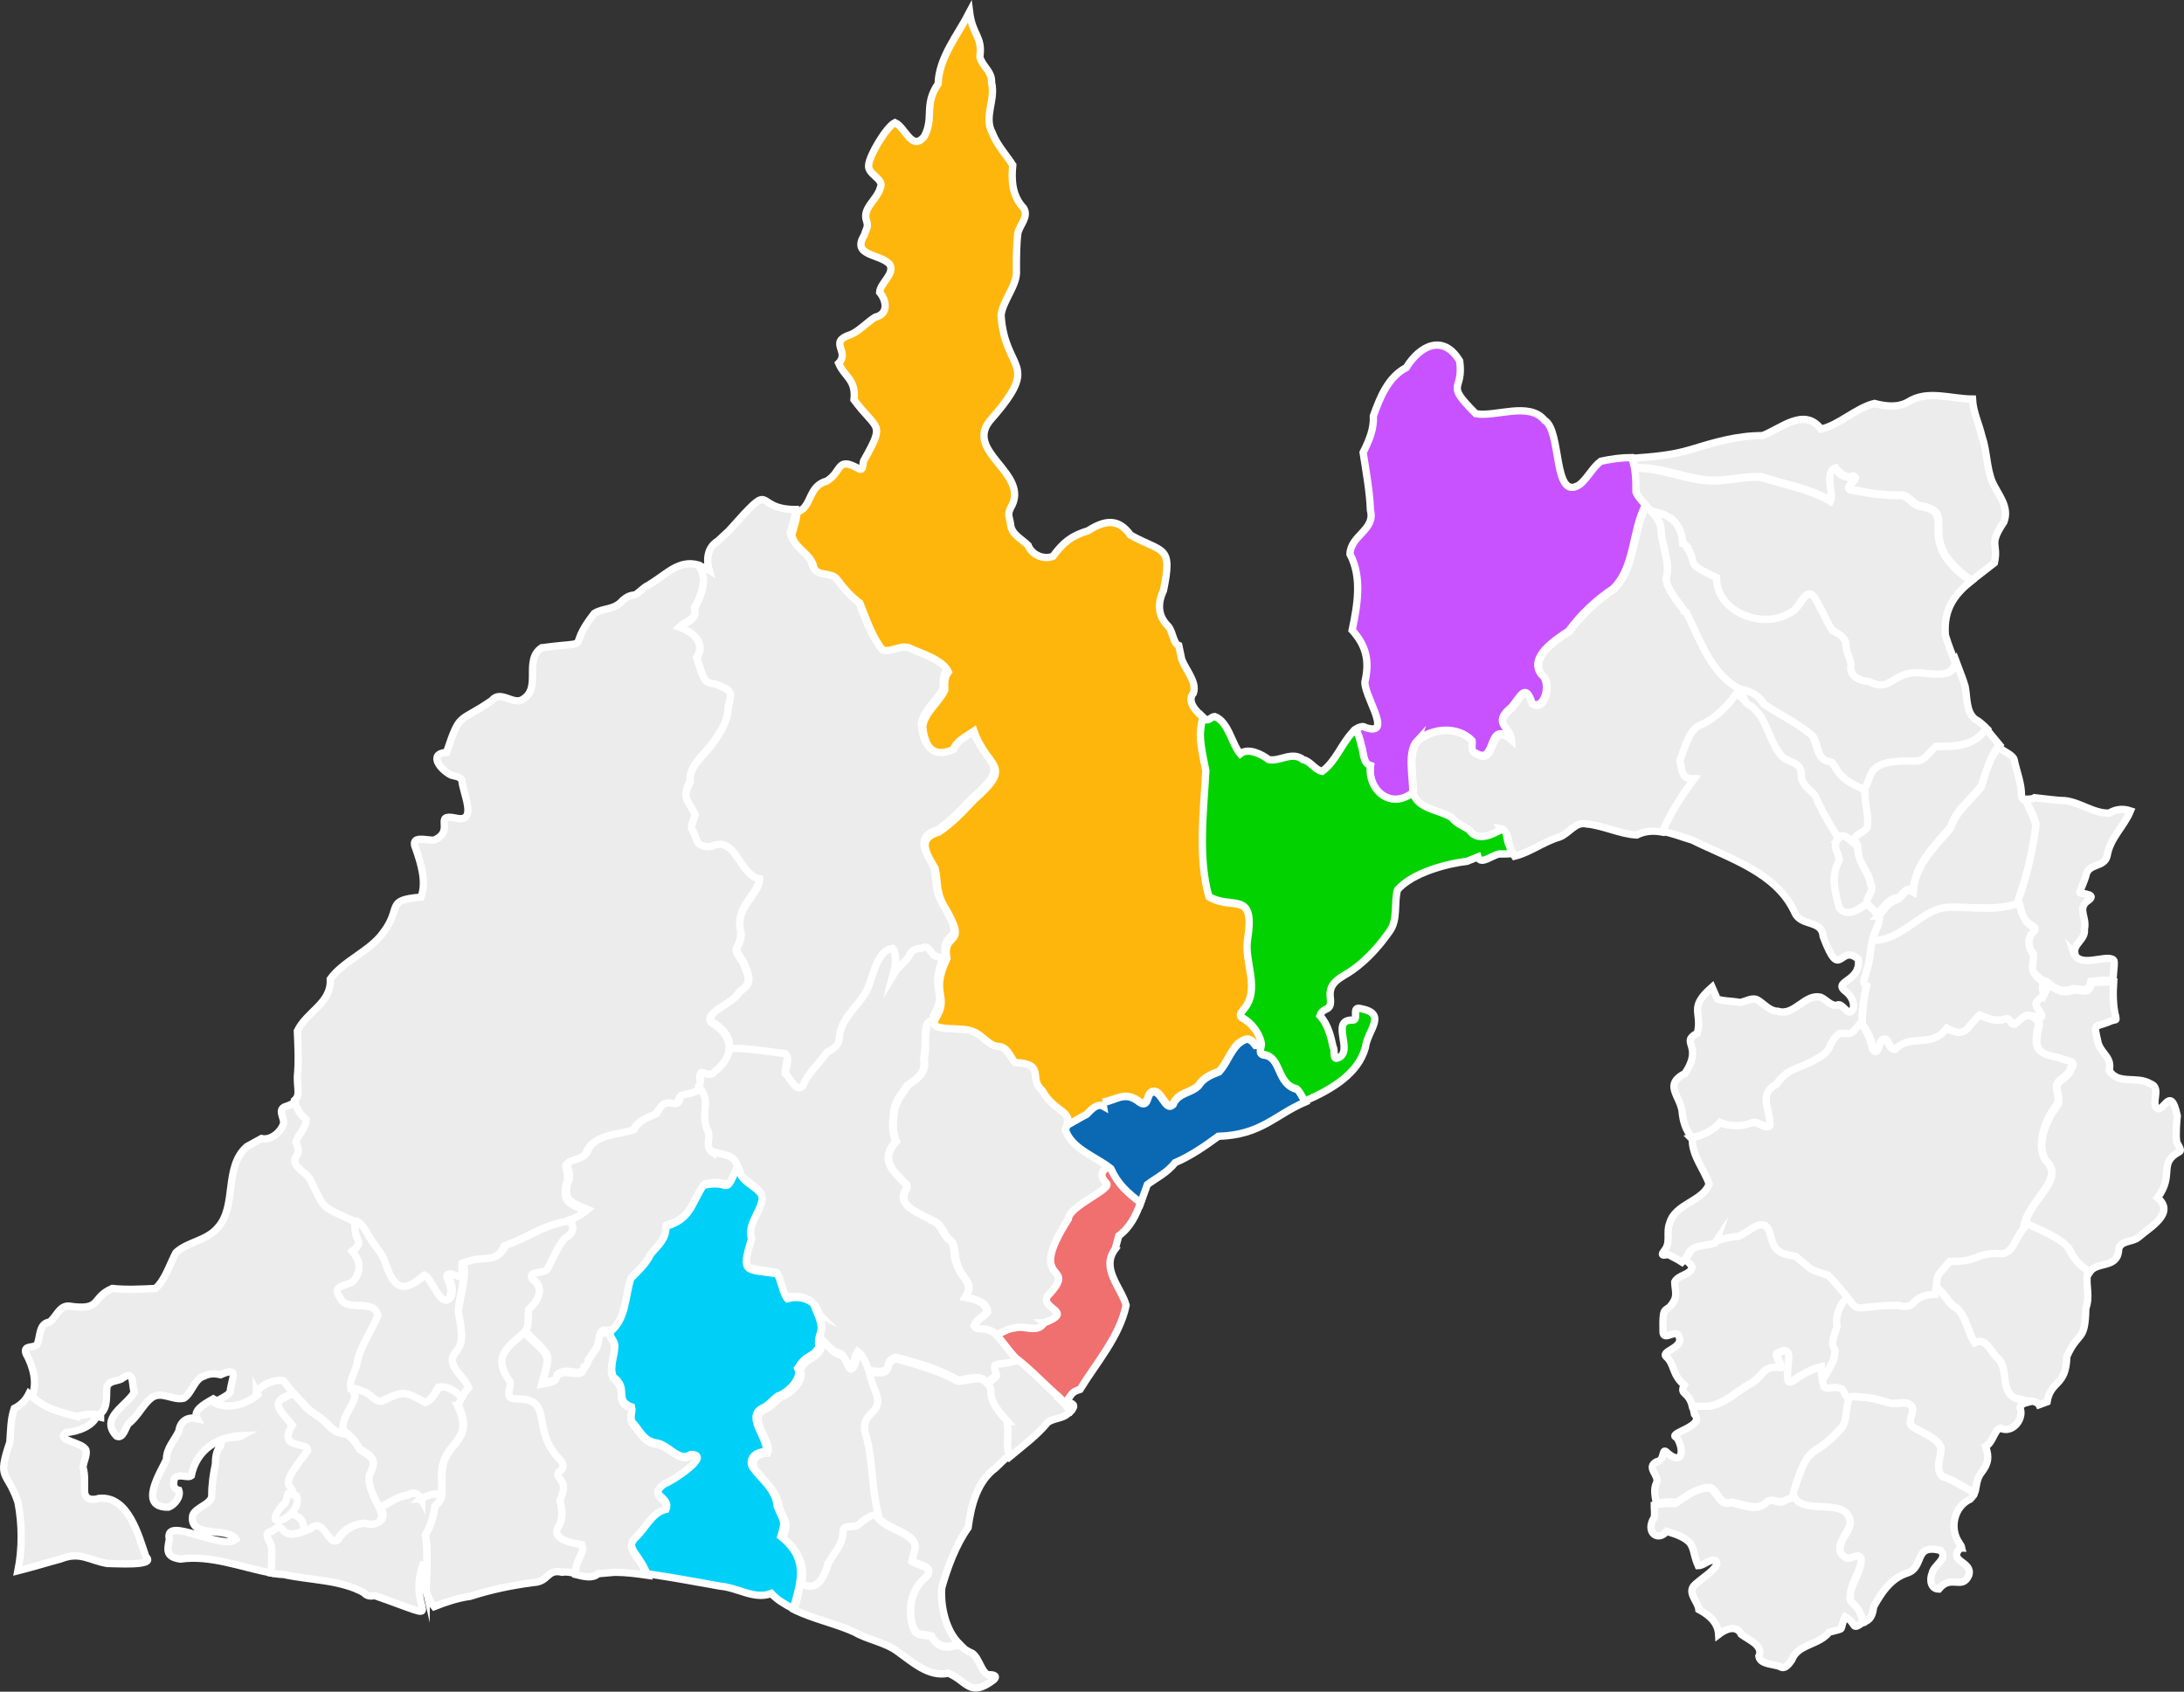 <?xml version="1.0" encoding="UTF-8"?>
<svg id="_レイヤー_2" data-name="レイヤー_2" xmlns="http://www.w3.org/2000/svg" viewBox="0 0 298.57 231.29">
  <rect x="0" y="0" width="298.57" height="231.29" fill="#333333" stroke="none"/>
  <defs>
    <style>
      .cls-1 {
        fill: #0b69b3;
      }

      .cls-1, .cls-2, .cls-3, .cls-4, .cls-5, .cls-6, .cls-7, .cls-8 {
        stroke: #fff;
        stroke-miterlimit: 10;
      }

      .cls-2 {
        fill: #00d0f8;
      }

      .cls-3 {
        fill: #ffb60c;
      }

      .cls-4 {
        fill: #c852ff;
      }

      .cls-5 {
        fill: #02d200;
      }

      .cls-6 {
        fill: #f06f6f;
      }

      .cls-7 {
        isolation: isolate;
        opacity: .5;
      }

      .cls-7, .cls-8 {
        fill: #ececec;
      }
    </style>
  </defs>
  <g id="_レイヤー_1-2" data-name="レイヤー_1">
    <g id="_レイヤー_2-2" data-name="_レイヤー_2">
      <g id="_レイヤー_1-2">
        <path class="cls-8" d="M52.15,206.66c-.7-1.3-2-3.6-1.6-5,1.1-2.1.3-2.4-1.4-3.5-.4-.8-1-1.5-1.7-2.1-1,0-1.8-.3-2.7-1.3-1-1.2-2.5-1.6-3.4-2.9-.4-.4-.8-.9-1.2-1.3-3.2,1.1-2.6,1.7-.3,4.4-2.1,3.6,2.3,2.1,2.1,3.5-5.3,6.7-.5,3.3-2.4,7.9.1,1.6,1.8.4,1.8,3.1.3-.1.7-.3,1-.4,1.8-1.6,2.6,3.1,3.8,1.4.6-1.2,2.2-2.2,3.6-2.1,1.2.5,2.9-.2,2.3-1.7h.1Z"/>
        <path class="cls-8" d="M39.65,206.26c1.9-4.6-3-1.1,2.4-7.9.2-1.4-4.2,0-2.1-3.5-2.3-2.7-2.9-3.3.3-4.4-.5-.6-1-1.2-1.4-1.8-1.2-.2-2.9.5-3.7,1.5-1.5,1.4-4.2,2.2-6,1.1-1.4.8-2.8,1.6-2.2,2.7-1.3-.3-2.3.3-2.5,1.7-.6,1.3-1.7,2.3-1.7,3.9-.9,1.9-3.9,6.6.3,6.5.8-.3,1.7-1.4,1.4-2.3-.8-.2-.8-.9-.6-1.6.5-.8,1.8,0,2.3-.4.7-3.5,3.6-5.4,7-5.5-1.1.6-2.9-.2-3,1.4-.6.7-.7,1.6-.7,2.5-.3,1.4-.5,2.8-.5,4.3,0,1.2-2.2,1.6-2.6,2.7-.6,3.3,4.9,1.5,5.9,3.3-1.9,1.6-9.9-3.4-9.1,0-.3,1.5-.5,2.4,1.5,2.7,4.1-.6,8.3,1.1,12.4,1.9.2-1.1.2-2.1.1-3.4,0-.8-1.4-2.1,0-2.3.4-.2.8-.7,1.3-.4.8,1.1,2,.8,3.1.4,0-2.7-1.7-1.6-1.8-3.1h-.1Z"/>
        <path class="cls-8" d="M35.05,190.26c.8-1,2.5-1.7,3.7-1.5.8,1.1,1.7,2.1,2.7,3.1.9,1.3,2.4,1.7,3.4,2.9.9,1,1.7,1.2,2.7,1.3-.2-.1-.3-.3-.5-.4-.5-1.8,1.4-3.3,1.6-4.8-.9-1.4-.1-2.6.4-4.1.2-2.5,2-4.6,2.9-6.9-.5-2.4-4.3-.3-5.2-2.5-1.3-1.8,1.5-1.4,2.1-2.5.9-1.4.6-2.6-.4-3.8,1.9-1.5,0-1.1.4-4.1-4.7-2.3-3.8-1.4-6.1-5.8-.7-1.1-2.9-1.8-1.7-3.3.3-.6,0-1.2-.2-1.7.3-1,1.5-1.9,1.4-3.1-.8-.8-1.2-1.4-1.6-2.5v-.1c-.3.3-.9.6-1.8.9-.9.5.1,1.6-.1,2.3-.4,1.2-1.8,2.3-3,2l-2,1.1c-3.2,2.8-1.3,8.2-4,11.1-1.5,1.8-4.1,1.9-5.7,3.4-.8,1.5-1.5,3.8-2.8,4.9-2,.1-4,.2-5.9,0-3,1.3-1.3,3.1-6,2.4-1.3,0-1.7,1.6-2.6,2.2-1.5.2-1.2,2.1-1.7,3.1-.5.5-1.9,0-1.5,1.2,1,1.8,1.6,4.1.8,5.8,2,1.9,2.7,2.1,6.5,3.1,1.1-.2,2.1-.4,2.9-.2v-.5c1.1-.9.7-2.7.9-3.8.5-.7,1.2-.6,1.9-.9,1.9-1.4,1.4.5,1.8,1.8-1.1,1.9-4.8,3.5-2.4,6,.9.4,1.2-1.2,1.6-1.7,1.3-1,1.9-2.5,3.1-3.5,1.4-1.1,3,.4,4.5,0,1.1-.7,1.4-2.6,2.7-3,.8-.4,1.5-.4,2.3-.2,2.7-1.2,1.5.4,1.3,2.4-.4.5-1.3.9-2.2,1.4,1.8,1,4.4.3,6-1.1h0l-.2-.4Z"/>
        <path class="cls-8" d="M10.45,193.66c-3.7-1-4.5-1.3-6.5-3.1-.4.8-1,1.5-2,2-.5,1.4-.5,3.2-.6,4.6-1.8,5.3-.4,3.8,1.1,8.2.6,3.1.6,6.4,0,9.4,2-.5,3.9-1.1,5.8-1.6,2.7-1.1,4,.2,6.4.6,1,0,6.8.4,5.3-.9-1-2.9-2.4-8.4-6.4-8-1,.3-2,.2-2-1.1,0-1,.1-2.2-.2-3.1,0-.7.6-1.7.4-2.4-.4-1.1-4.3-1.3-2.7-2.4,1.5-.1,3.8-.9,4.2-2.4-.8-.3-1.8,0-2.9.2h.1Z"/>
        <path class="cls-8" d="M101.35,127.56c-1.1-3.6,2.5-5.4,2.5-7.5-2.7-.5-3.2-5.6-6.2-4.6-.7.3-2.2.2-2.4-.7-.8-2.4-1-.8-.2-3.5-1-1.9-1.9-2.1-.7-4.5-.2-2.2,2.1-3.7,3.3-5.5,1-1.4,2-3,1.9-4.7.3-.7.7-1.7,0-2.3-3.4-2.1-2.7.7-4.3-4.4,1.2-1.9-.4-3.5-2.3-4.2,1-.9,2.4-1,2-2.6.8-1.4,1.5-3,1.1-4.8,0-.4-.3-.7-.5-1-2.8-.8-4.3,1.2-7,2.8-.5.2-1.3,1.1-1.8,1.3q-.8,0-1.6.7c-1.2,1.4-2.6,1-3.9,1.8-4.2,5.3.5,3.7-7.2,4.7-2.5,1.7,0,5.4-2.5,7-1.3,1-3.1-1.3-4.3.2-4.6,3.2-4.3,1.4-6.2,7.1-2.6.2-.8,2.4.6,3.1.5.2,1.1.1,1.5.7,0,1.5,2.3,5.9-.8,5.2-3.3-.7,0,1.7-3,3-1,.1-3.4-.8-2.5,1.2.7,2,1.5,4.6.7,6.6-5,.4-2.5,1.4-5.2,4.9-1.8,2.5-5.4,3.8-7.2,6.3.2,3.3-3.2,4.4-4.5,7.1.1,2.1.2,4.2,0,6.3,0,1.8.4,2.5-.4,3.2v.1c.4,1.2.8,1.8,1.6,2.5,0,1.2-1.1,2-1.4,3.1.2.5.5,1.1.2,1.7-1.2,1.5,1,2.2,1.7,3.3,2.3,4.6,1.3,3.5,6.2,5.9,1,.5,1.7,2.2,2.3,3,.7.9,1.4,1.8,1.7,2.9,1.2,3.7,2.5,3.9,5.3,1.5,1.1.5,2,4.5,3.5,3.1,1.3-2.1-2.4-4.4,1.8-2.7v-2.1c3.1-1.2,4.4.3,5.8-2.4,3.1-1.1,4.8-2.6,7.9-3.2,1.1,0,2.6-.9,3.3-1.6-2.4-1-3.2-1.2-2.8-3.5.4-.8.2-1.7,0-2.5-.2-.9,2.3-.6,2.8-2,.9-2.4,4.2-2.2,6.3-2.9.7-1.4,1.7-1.6,3.1-2.2.7-1,.9-1.7,2.2-1.4,1.1.2.8-.5,1.2-1.1,1.8-.4,3.1-.6,2.7-2.6-.1-.9,1.1.4,1.8-.3,3-2.2,3.1-5.4-.3-7.3-.8-1.4,3-2.4,3.9-4.1,2-1.4,1.1-2.3.6-3.9-1.9-2.8-.6-1.4-.4-4h0l.1-.2Z"/>
        <path class="cls-8" d="M81.45,184.46c-.4.5-.7,1.1-1.1,1.6-.1.4-.2.8-.6,1,0,1.4-2.1.3-3,.7-1.8.6.7.9-2.7,1.5,1.1-4,1.3-3.6-1.7-6.4-.2-.3-.5-.4-.8-.6-.2.2-.5.5-.9.8-2.5,2-2.7,3.4-1,6,.2,1-.8,2.3.8,2.3,5.4-.1,1.8,4.1,6.1,8.4,1.1,1.5-1.1,1.3-.2,2.4,1,1,.5,1.9.1,3.1.3,1.2.5,2.6-.3,3.7-.9,1.7,2,2.1,3.2,2.3.8,1-1,2.2-.7,4,1.2.3,2.4.6,3.1-.1l2.3-.2c1.5,0,3,.2,4.4.4-1.2-2.9-3-3.6-1.6-4.9,1.4-1.2,2.3-3.4,4.2-3.9.7-1.8-2.6-1.8-.2-3.5,1-.3,6.6-3.9,3.6-4-1.6,1-2.9-1.4-4.8-1.6-1.7-.3-2.1-1.6-3.1-2.7-.6-.7,0-1.6-.2-2.2-2.6-.9-.3-2.4-2.5-4.1-.7-1.3.2-2.9.2-4.3,0-.6-.9-1.5-.6-1.9h-1.2c-.8.4-.6,1.7-.9,2.4h0l.1-.2Z"/>
        <path class="cls-8" d="M97.65,157.66c-1.3-.4-.2-2-.7-2.9-.7-1.2-.4-2.7-.3-4.1-.2-.7-.6-1.4-.9-2-.4.7-1.4.8-2.6,1.1-.4.6-.1,1.3-1.2,1.1-1.3-.3-1.6.4-2.2,1.4-1.3.6-2.3.8-3.1,2.2-2.1.7-5.4.6-6.3,2.9-.6,1.4-3,1.1-2.8,2,.3.8.5,1.7,0,2.5-.4,2.3.4,2.5,2.8,3.5-.6.5-1.5,1.1-2.4,1.4.4.9.7,1.6-.8,2.5-1,1.1-1.6,2.6-2.2,3.9-.3,1.1-3,.3-2.2,1.6,1.8,1.3.8,3.1-.5,4.2-.2,1.5.2,2.2-.6,3.1.3.1.6.3.8.6,3,2.9,2.8,2.4,1.7,6.4,3.4-.6.9-.9,2.7-1.5.8-.4,2.9.7,3-.7.4-.2.5-.5.6-1,.4-.5.7-1.1,1.1-1.6.4-.7.2-2,.9-2.4h1.2c2.2-1.8,2-4.9,2.8-7.3.9-1,2.1-2,2.7-3.3,1.1-1.3,2.2-2,2.1-3.8,3.4-1.1,3.3-3.1,5.1-5.6,3.9-.9,2.6,1.8,4.7-2.6-.6-1.4-1.1-1.2-3.3-1.8h0l-.1.2Z"/>
        <path class="cls-8" d="M136.35,188.06c-.1-.7-.8-1.6.7-1.6.7,0,1.5-.3,2.3-.5-.1-.1-.3-.2-.4-.3-1.6-1.6-2.4-4.1-5.1-4-.3,0-.5-.1-.7-.4.4-1,1.2-1.1,1.8-1.9-.1-1.3-1.9-1.8-3-2,1.3-2.1-.7-2.6-1.2-4.6-.5-.9-.1-2.5-.9-3.2-1-.6-1.1-2.3-2.5-2.7-1.5-1.1-5-1.9-3.5-4.3.2-.3,0-.6-.3-.9-1.9-1.9-3.1-3.3-1.1-5.6-.5-1.3-.5-2.4-.3-3.8,0-1.5,1.1-2.7,1.9-3.9,1.3-.8,2.6-1.8,2.2-3.6.4-1.5,0-3.4.5-4.8.2-.2.4-.4.8-.6,0-.2,0-.4.1-.6,2-3.2-.7-3.4,1.4-8-.4-.1-.9-.2-1.3-.4-.6-.5-.8-1.6-1.8-1-.8,0-1.4.4-1.7,1.1-.5.8-1.4,1.4-2,2.3.2-.7.3-2.7-.2-3.4-2.4.3-2.7,4.5-3.8,6.2-1.2,2-3.2,3.4-3.5,5.8,0,1.2-.8,1.7-1.7,2.2-1.1,1.5-2.6,2.8-3.3,4.6-.9,1-1.7-1.1-2.4-1.7,0-.8.6-2.1,0-2.7-2.5-.3-5.1-.8-7.6-.7,0,1.2-.8,2.5-2.2,3.6-.7.7-1.9-.6-1.8.3.1.7,0,1.2-.2,1.5.4.7.8,1.3.9,2,0,1.3-.4,2.8.3,4.1.5.9-.5,2.5.7,2.9,2.7.8,2.8.2,3.8,3.1.6.9,2,1.5,2.7,2.5.8,1.4-2.2,4-1.3,6.1-1.5,4.9-.8,4,3.5,4.8.5.7.8,2.8,1.4,3.4,1.8-.4,3.9.2,4.3,2.1.8,2.1.4,2.5.2,3.3.8.9,1.8,2.1,2.6,2.2,1,.2,1,2.2,1.6,1.9.7-.6.5-1.4,1-2.1.7.5,1.1,1.6,1.4,2.6,1.2.1,2.6.5,2.8-.8,0-.5.6-.9,1-1,2.8.7,5.9,1.6,8.5,3.1,1.3,0,2.9-.9,4,.3.6-.4,1.2-.9,1.4-1.2h0v.3Z"/>
        <path class="cls-8" d="M144.85,191.06c-1.9-1.7-3.6-3.5-5.6-5.1-.8.2-1.5.4-2.3.5-1.6,0-.8.8-.7,1.6-.1.3-.8.7-1.4,1.2l.1.1c.2.2.4.5.4.7-.1,1.9,1.2,3.1,2.3,4.4.3,2.2-.3,3.4.4,4.7,1.8-1.5,3.7-2.9,5.1-4.6.6-.6,1.9-.6,2.6-1.1.3-.2.5-.4.6-.5-.6-.8-1.2-1.5-1.6-1.8h0l.1-.1Z"/>
        <path class="cls-8" d="M137.75,194.36c-1.1-1.3-2.4-2.5-2.3-4.4,0-.2-.2-.5-.4-.7-1-1.4-2.7-.4-4.1-.4-2.6-1.5-5.7-2.3-8.5-3.1-.4.1-.9.5-1,1-.2,1.3-1.5.9-2.8.8.3.9.5,1.8.8,2.5,1.5,3.5-2.5,2.6-1.2,6.3,1,3.6.7,7.5,1.8,11.1,1.1,1.3,2.9,1.6,4.2,2.6,1.5,1.1.6,2,.4,3.3.7.6,3.2.7,2,2.1-1.9,1.6-2.5,4-2,6.4.5,1.9,1.2,1.4,2.7,1.8,1.1,1.9,2.4,1.5,3.8,1.1-1.9-1.9-2.6-5.2-2.4-7.7.8-2.8,1.9-5.8,3.6-8.2.4-3,1.2-6.3,3.8-8.2.6-.6,1.2-1.2,1.9-1.7-.7-1.3,0-2.5-.4-4.7h0l.1.1Z"/>
        <path class="cls-8" d="M135.15,229.06c-1.1-.6-1.2-2.2-2.2-3-.7-.3-1.3-.7-1.8-1.2-1.4.4-2.7.8-3.8-1.1-1.5-.4-2.2.2-2.7-1.8-.5-2.4,0-4.8,2-6.4,1.2-1.4-1.3-1.5-2-2.1.2-1.3,1.1-2.2-.4-3.3-1.3-1-3.1-1.3-4.2-2.6,0-.2-.1-.4-.2-.6-1.2.3-1.4.4-2.7,1.5-.6.5-1.7-.1-2.1.7,0,2.1-1.3,3-2.1,4.8-1,2.6-1.9,3.3-3.5,2.5-.2,1.1-.5,2.4-.9,3.6,2.6,1.3,5.7,1.9,8.3,3.1,1.7,1,4.2,1.4,5.8,2.6,2,1.4,4.3,3.6,7,3,2.6,1.1,2.9,3.4,6.2.9.7-.7-.4-.7-.8-.7h0l.1.1Z"/>
        <path class="cls-8" d="M113.15,213.96c.8-1.8,2.2-2.7,2.1-4.8.4-.8,1.5-.2,2.1-.7,1.3-1.1,1.6-1.2,2.7-1.5-.9-3.5-.7-7.1-1.6-10.5-1.3-3.7,2.7-2.8,1.2-6.3-.7-1.4-.9-4.1-2.2-5.1-.6.7-.3,1.5-1,2.1-.6.3-.6-1.7-1.6-1.9-.8-.1-1.8-1.4-2.6-2.2,0,.3-.1.7,0,1.3-.9,1.7-1.6.9-2.9,2.9.8,1.5-1.4,3.4-2.7,3.8-.7.6-1.3,1.3-2.2,1.7-2.3,1.2,1.2,4.4.5,5.9-1.2,0-2.4.8-1.8,2.1,1.2,1.7,3.2,3.1,3.4,5.4.9,2.2,1.2,1.8.5,4.1,2.5,2.1,2.9,4.1,2.6,6.3,1.6.8,2.6.1,3.5-2.5h0v-.1Z"/>
        <path class="cls-8" d="M142.85,180.86c4.1-1.6-.4-1.8.4-3.6,4.7-4.9-3.2-1.1,2.9-10.6,0-1.8,6-4.1,5.2-4.9-.6-.6-.9-1.3-.2-1.9v-.8c-2-1.3-4.7-2.4-5.4-4.7,1.2-3.5-1.3-2.4-3.3-5.9-2-1.6.5-3.6-3.7-3.8-.6-.9-1-2.2-2.4-2.2-1.2,0-2.2-1.7-3.3-2-1.1-.7-5,0-5.4-1.1-.3.2-.6.3-.8.6-.6,1.4-.1,3.3-.5,4.8.4,1.8-.9,2.8-2.2,3.6-.8,1.2-1.8,2.4-1.9,3.9-.2,1.4-.2,2.6.3,3.8-2.1,2.3-.8,3.7,1.1,5.6.3.2.5.5.3.9-1.5,2.4,1.9,3.3,3.5,4.3,1.4.4,1.5,2,2.5,2.7.8.7.5,2.2.9,3.2.5,2,2.5,2.5,1.2,4.6,1.1.2,2.9.6,3,2-.6.8-1.4.9-1.8,1.9.2.3.4.4.7.4,1.1,0,1.8.3,2.5.9.8-.5,2-.9,2.5-1,1.4-.4,3.1.8,4-.7h-.1Z"/>
        <path class="cls-6" d="M152.45,170.76l.5-1.8c1.6-1.2,2.4-2.9,3-4.6-1.8-1.4-3.1-2.5-4.1-4.7-.2-.2-.5-.4-.8-.6v.8c-.7.6-.4,1.3.2,1.9.9.8-5.1,3.1-5.2,4.9-6.1,9.5,1.8,5.7-2.9,10.6-.8,1.8,3.8,2-.4,3.6-1,1.5-2.6.3-4,.7-.6,0-1.7.5-2.5,1,.9.9,1.6,2.1,2.6,3.1,2.2,1.7,3.9,3.6,6,5.4.4.4,1,1.1,1.6,1.8.7-.8.2-1-.7-1.2.9-1.2.7-1.3,1.9-1.7,2.2-3.6,5.4-7.2,6.3-11.5-.7-2.5-3.5-5-1.5-7.7h0Z"/>
        <path class="cls-2" d="M111.95,179.66c-.4-2-2.6-2.6-4.3-2.1-.6-.6-.9-2.7-1.4-3.4-4.3-.7-5,.1-3.5-4.8-.8-2.1,2.1-4.6,1.3-6.1-.7-1-2.1-1.5-2.7-2.5-.2-.5-.3-1-.5-1.3-2,4.4-.7,1.7-4.7,2.6-1.7,2.6-1.7,4.6-5.1,5.6,0,1.8-1,2.5-2.1,3.8-.6,1.3-1.7,2.3-2.7,3.3-.8,2.4-.6,5.5-2.8,7.3-.3.5.6,1.3.6,1.9,0,1.4-.8,3-.2,4.3,2.2,1.6,0,3.2,2.5,4.1.2.6-.4,1.6.2,2.2,1,1.1,1.4,2.4,3.1,2.7,1.8.2,3.1,2.7,4.8,1.6,3,0-2.6,3.7-3.6,4-2.4,1.7.9,1.7.2,3.5-1.9.4-2.8,2.6-4.2,3.9-1.4,1.4.4,2,1.6,4.9,3.4.5,6.7,1.1,10,1.7,2.4.2,4.7,1.9,7,1,.8.9,1.9,1.5,3,2.1,1-3.7,2.2-6.8-1.7-9.9.7-2.3.4-1.9-.5-4.1-.2-2.4-2.2-3.7-3.4-5.4-.6-1.3.7-2.1,1.8-2.1.7-1.4-2.8-4.7-.5-5.9.9-.4,1.4-1.1,2.2-1.7,1.3-.4,3.4-2.4,2.7-3.8,1.3-2.1,2-1.3,2.9-2.9-.3-2.2,1-1.7-.2-4.6h0l.2.1Z"/>
        <path class="cls-7" d="M130.65,131.36h.2-.2Z"/>
        <path class="cls-8" d="M107.35,144.06c.7.6.1,1.9,0,2.7.7.6,1.5,2.7,2.4,1.7.7-1.8,2.3-3.1,3.3-4.6,1-.5,1.7-1,1.7-2.2.3-2.4,2.3-3.9,3.5-5.8,1.1-1.7,1.4-5.9,3.8-6.2.6.7.4,2.7.2,3.4.6-1,1.5-1.5,2-2.3.3-.8.9-1.1,1.7-1.1,1-.6,1.2.6,1.8,1,.4.1.8.3,1.3.4,0-.1.1-.2.2-.3-.7-4.1,3.2-1.2-.4-7.2-1.1-1.9-.8-3.2-1.2-5.1-1.2-2-2.5-4.1.5-5,1.8-1.2,3.3-2.8,4.8-4.4,5.6-4.8,1.8-4.2,0-9.4-1,.7-2.4,1.3-2.8,2.5-2.9,1.3-4-.5-4.2-3.2.3-1.9,2.2-3.2,3-4.9,0-.9-.1-1.7.5-2.5-.8-1.7-3.7-2.5-5.4-3.3-1.2-.4-2.5.7-3.6.3-1.4-1.7-2.3-4.4-3.1-6.4-1.2-.7-2.2-2-3-3.1-.8-1.2-2.8-.4-3.3-1.8-.3-1.8-2.7-2.6-3-4.4.2-1,.7-2.1.7-3.2-6.1,0-2.5-4.5-9.1,2.9l-1.5,1.4c-1.5.9-1.6,2.6-1.2,4-.5-.3-.9-.5-1.4-.6.2.3.4.7.5,1,.4,1.7-.3,3.3-1.1,4.8.4,1.6-1,1.8-2,2.6,1.9.7,3.6,2.3,2.3,4.2,1.7,5.1.9,2.3,4.3,4.4.6.6.2,1.6,0,2.3,0,1.7-.9,3.3-1.9,4.7-1.2,1.8-3.5,3.3-3.3,5.5-1.2,2.4-.2,2.6.7,4.5-.8,2.6-.6,1.1.2,3.5.2.9,1.7,1.1,2.4.7,3-1,3.5,4.1,6.2,4.6,0,2.2-3.6,3.9-2.5,7.5-.2,2.6-1.5,1.2.4,4,.5,1.7,1.4,2.6-.6,3.9-.9,1.7-4.7,2.7-3.9,4.1,1.8,1,2.6,2.3,2.5,3.7,2.5-.1,5.1.4,7.6.7h0Z"/>
        <path class="cls-8" d="M79.45,211.16c-1.1-.2-4-.6-3.2-2.3.8-1.1.6-2.5.3-3.7.4-1.1.9-2-.1-3.1-.8-1.1,1.3-.9.2-2.4-4.3-4.2-.7-8.5-6.1-8.4-1.7,0-.7-1.4-.8-2.3-1.8-2.6-1.5-3.9,1-6,1.9-1.4,1.3-1.9,1.5-3.9,1.3-1.2,2.3-2.9.5-4.2-.7-1.3,1.9-.5,2.2-1.6.7-1.3,1.3-2.8,2.2-3.9,1.5-.9,1.2-1.6.8-2.5-.3.1-.6.2-.9.2-3.1.7-4.8,2.1-7.9,3.2-1.4,2.7-2.8,1.2-5.8,2.4.5,2-.5,4.7-.7,6.7.2,1.5.9,3.9-.2,5.3-1.9,2,1.1,3.4,1.6,5.1-.6.6-1.3,1.5-1.4,2.4,2.5,5.2-2.3,4.9-2.2,9.5-.2,2.1.5,3-1,4.3-.2,1.4-.6,2.7-1.3,3.9.4,2,.2,4.9.1,7.6.2.8.6,1.6,1.1,2.2,1.5-.6,3.3-1.2,4.9-1.4,2.8-.9,5.6-1.5,8.7-1.9,2.1-.1,1.8-1.9,3.9-1.4.5-.1,1.2,0,1.9.2-.3-1.8,1.5-3,.7-4h0Z"/>
        <path class="cls-8" d="M229.15,205.46c1.4-.8,3-2.2,4.7-2.1,1.1.6,1.3,2.6,2.9,2,1.6.3,3.6,1.3,4.9-.1.7-.4,1.4.2,2.1,0,.5-.2,1.1-.4,1.7-.7-.1-.2-.2-.4-.2-.6,2.3-7.5,2.4-4.1,6.6-8.9.9-1.2.4-2.9,1.1-4.2h-.1c-.4.2-.6-1.1-1-1.2-2-.7-2.5,1.5-2.8-2.8-4.4,1.1-5,4.7-4.4-1.3,0-1.1-.7-1-1.7-.5-.2.4.7,1.4.5,1.9-2.4-.4-2.3,1.1-3.9,2.1-1.9,1-3.7,2.9-5.9,3.2-.4-.1-1.3-.1-2.2,0,0,.3.1.6.2,1.1,1.6,1.7-4,2.6-2.4,3.2,1.1,1.8.7,4-1.5,1.9-.6-.4-.1,1.2-1.3,1.4-1.5.8.5,1.9,0,2.9-.4.8-.2,1.8,0,2.8.9-.2,1.9-.3,2.9-.2h0l-.2.1Z"/>
        <path class="cls-8" d="M253.55,219.36c-.4-.4-.7-.4-.6-1.1,0-1.9,1.5-3.4,1.5-5.1,0-1.1-1.3,0-1.9-.2-2.6-1.2.6-3.6.4-5-.5-3.5-6.2-.9-7.6-3.3-.6.2-1.2.4-1.7.7-.7.1-1.5-.5-2.1,0-1.3,1.4-3.3.4-4.9.1-1.6.5-1.8-1.4-2.9-2-1.8-.1-3.4,1.2-4.7,2.1-1,0-2,0-2.9.2,0,.6.1,1.2,0,1.7-1.3,2,.5,3.4,1.7,1.9l1.2.4c2.9,1.1,2.1,2,3.1,4.3.8,0,1.6-1,2.4-.7.9.9-2.5,2.7-3.1,3.6-.6,1,.7,2.1.8,3.1,1.3.7,2.6,1.7,2.7,3.4.9-.7,2.4-1.4,3.1,0,.9.7,3.1,1.5,2.4,3,.2,1.2,2.2,1,3.1,1.5.6.2,1.1-.6,1.4-1,.8-2.2,3.7-2,5.1-3.8,2.5-.7,1.2,0,2.2-2.1,1.7.9.7,2,2.5.7-.3-.9-.5-1.7-1.2-2.4h0Z"/>
        <path class="cls-8" d="M268.15,211.66c.1-.2-.2-.5-.3-.7-1.4-2-.7-5,1.5-6,.3-.3.5-.6.6-.9-1.5-.7-3-1.8-4.4-2.2-1.1-1.2-.1-2.7-.2-4-.7-1.4-2.7-2-4-2.9-.5-.7.4-1.7.1-2.5-.5-1.1-2-.4-2.9-.6-1.1-.3-2.2-.6-3.4-.8-.8,0-1.6-.2-2.3,0-.6,1.3-.2,3-1.1,4.2-4.2,4.8-4.3,1.3-6.6,8.9.7,3.4,7.3.2,7.8,3.9.2,1.4-3,3.8-.4,5,.6,0,1.8-.9,1.9.2,0,1.7-1.5,3.3-1.5,5.1-.1.6.2.6.6,1.1.7.7,1,1.6,1.2,2.4.1,0,.2-.1.3-.2.8-.3,1-1.2,1.1-2,1.1-2,2.4-3.9,4.6-4.6,2.4-.8.8-4,4.5-3.1,1.2,1.1-.9,2-1.1,3.1-.4.9-.2,2.2.9,2.2,1.7-2.1,3.2.2,4.1-1.9.6-1.9-2.9-1.8-1.2-3.7h.2Z"/>
        <path class="cls-8" d="M250.95,184.56c-.7-1,0-2.1.3-3.2-.3-1.5.4-3.1,1.4-4-.5-.7-1.3-1.7-2.6-3.1-2.9-.9-2.1-.7-4.5-2.6-2.4-.4-2.9-.6-3.5-3.2-.8-2.6-3.1.2-4.4.5-.9,0-2,.3-2.9.6-1.1.4-2.7.2-3.5,1.2-.2.6-.6,1-1,1.4.5.3.9.7,1.1,1.1-.3,1.1-1.9,1-2.4,2,0,.8.3,1.6,0,2.4-1.2,2.4-1.7,0-1.6,4.5.1,1.2,1.7-.4,2.1.4,1,1.7-2.4,2.1-1.7,2.9,1.2,1,.8,2.5,2.5,3.9-.7,1.4.6.8,1.1,2.9h2.2c2.2-.3,4-2.2,5.9-3.2,1.6-1,1.5-2.4,3.9-2.1.2-.5-.7-1.5-.5-1.9,1-.6,1.7-.6,1.7.5-.6,6,0,2.4,4.4,1.3,0,.8.1,1.4.2,1.8.7-1.4,1.9-2.7,1.7-4.2h0l.1.1Z"/>
        <path class="cls-8" d="M276.95,191.56c-.3-.2-.7-.4-1.1-.3-2.6-.8-.9-4.2-2.9-5.7-.9-1-1.5-2.7-3-2-.9-1.3-1.2-3.5-2.4-4.7-1.2-.4-1.8-2.2-2.9-2.9,0,.2,0,.5-.1.9-1,0-2,.2-2.8,1-.5.7-1.5.8-2.2.5-6.3,0-5.2,1.2-7-1-1,.9-1.7,2.5-1.4,4-.3,1.1-1,2.2-.3,3.2.1,1.6-1,2.8-1.7,4.2.3,1.9,1,.5,2.6,1.1.3.1.6,1.4,1,1.2.8-.3,1.6,0,2.4,0,1.2.1,2.3.5,3.4.8.9.1,2.4-.5,2.9.6.2.8-.7,1.8-.1,2.5,1.2.9,3.3,1.4,4,2.9.1,1.3-.9,2.9.2,4,1.4.4,2.9,1.5,4.4,2.2.3-.8.2-1.8.9-2.7,1-1.3,1.1-2.1.6-3.6,1-.5,1.2-2.3,2-2.5,1.7.8,3.3-1.3,2.7-2.8.1-.4.5-.6.9-.7h0l-.1-.2Z"/>
        <path class="cls-8" d="M297.55,155.96c-.1-.9,0-2.5.1-3.4-1-4.7-2,.3-3-1.3-.3-1.1.7-2.6-.7-3.1-1.8-1.1-4.4.2-5.6-1.8.4-1.8-1-2.2-1.5-3.7-.7-3.1-.6-2,1.8-3.1.6-.2.7,0,.6-.5-.4-1.5-.4-3.3-.3-4.8-1,0-2,0-3,.1-.4,1.7-1.1,1-2.5,1-1.4.6-2.5,0-3.6-1-.9-.2-.8,1.1-.5,1.7-.9.8-.7.6-1,1-.6.6,1.3,1.9.5,2.1h-.6c0,.2.2.3.3.4.6.1,0,1.4,0,1.8-.5,2.7,1,2.9,3.2,3.4.8.4,2.3.2,1.4,1.4-.4,1.2-1.4,1.3-1.9,2.2-.2.9.6,2,0,2.8-1.5,2-2.9,5.2-1.6,7.5,2.8,2.5-2,5.2-2.8,8.7,2,1,4.9,2.1,6,3.4.8,1.7,1.7,2.6,2.8,3.2,1-1.6,3.9-.4,4-3.2.3-1.2,1.9-.9,2.7-1.6,1.6-1.4,5.1-3.3,2.6-5.4,2.4-3.2,0-4.7,3-6.3.4-.2-.3-1-.4-1.4h0v-.1Z"/>
        <path class="cls-8" d="M282.75,170.56c-1.1-1.3-4-2.5-6-3.4,0,.2-.1.5-.1.7-1.3,1.4-1.4,4-3.8,3.4-3,.1-2.5,1.3-6.3,1.1-2,2.3-1.6,1.6-1.9,3.6,1.1.6,1.8,2.4,2.9,2.9,1.3,1.2,1.5,3.3,2.4,4.7,1.5-.7,2.1,1,3,2,1.9,1.4.2,4.9,2.9,5.7.4,0,.8.1,1.1.3.7-.1,1.6.1,1.8.5l1.1-.4c.5-3,2.6-2,2.7-6.2,1.6-3.6,2.5-1.8,2.6-6.6.6-1.6,0-3,.2-4.6,0-.2.1-.4.2-.5-1.2-.7-2-1.5-2.8-3.2h0Z"/>
        <path class="cls-8" d="M234.65,169.66c.9-.3,2-.6,2.9-.6,1.4-.4,3.6-3.1,4.4-.5.6,2.5,1.1,2.8,3.5,3.2,2.4,1.9,1.6,1.7,4.5,2.6,5.7,6.1,1.4,4.2,9.6,4.1.8.3,1.7.2,2.2-.5.8-.8,1.8-1,2.8-1,.5-3.1-.2-1.9,2-4.5,3.8.1,3.3-1,6.3-1.1,2.4.5,2.5-2,3.8-3.4.3-3.8,6-6.7,2.9-9.4-1.2-2.3.1-5.6,1.6-7.5.6-.8-.2-1.9,0-2.8.4-.9,1.5-1,1.9-2.2.9-1.2-.6-.9-1.4-1.4-2.2-.5-3.7-.7-3.2-3.4,0-.4.6-1.7,0-1.8-.1,0-.2-.2-.3-.4-1.2-.2-1-.7-2.6.8-.5.6-.8-.7-1.3-.6-1.4.5-2.5,0-3.7-.5-1.7,1.6-1.8,3.2-4.5,1.8-2.2,2.9-4.8.6-7.1,2.9-.6,0-.8-1.1-1.3-1.4-1.1-.2-.7,2.8-1.7,1.3-.2-1.2-.8-2.5-1.5-3.4l-.2-.2c-1.6,1.9-1.2,1.5-2.9,1.5-1.7,1.1-.8,2.3-3.2,3.5-2.2,1.4-3.9,1.1-5.5,3.5-2.4,1.1-1,3.2-.9,5.2.3,1.5-1.6-.3-2.3,0-1.6.5-3.1.5-4.5,0-1,1.2-2.3,1.8-3.8,2.1,0,0,.2.2.2.3,0,2.2,1.6,4,2.3,6-.8,2.4-4.7,2.7-5.4,5.4-.5,1.2.2,2.6-.7,3.7-.8,1,.3.5.6.6.5.3,1.2.6,1.8,1,.4-.4.8-.9,1-1.4.8-1,2.3-.8,3.5-1.2h0l.2-.3Z"/>
        <path class="cls-8" d="M266.45,124.06c3.1-.1,6.6.5,9.6-.6v-.6c1.1-3.2,1.9-6.6,2.3-10-.6-2-1.2-2.6-1.3-3.4-.4,0-.7-.3-.7-.8,0-1.6-.7-3.3-1-4.8-.2-.7-1.5-1.1-1.9-1.6,0,0,0-.1-.1-.2-1.3,1.3-2,3.8-2.5,5.6-1.5,1.8-3.4,3.2-4.2,5.6-2.2,2.6-4.9,5.1-5.1,8.7-1.2-.7-1.4.8-2.3,1.1-1.2.3-1.8,1.5-2.5,2.3h0c.3.9-.3,1.7-.6,2.5-.1.3-.2.5-.2.8,4.2.3,6.8-4.4,10.5-4.5h0v-.1Z"/>
        <path class="cls-8" d="M279.45,135.96c-.2-.4-.4-1.3,0-1.6-.4-.3-.9-.6-1.2-1.1-.6-.7,0-1.9-.2-2.7-.7-.7-.9-1.9-.1-2.8,1.1-.9-.6-1-1-1.9-.4-.5-.5-1.3-.7-1.9-.1-.2-.2-.3-.2-.5-3,1.2-6.5.5-9.6.6-3.7,0-6.4,4.7-10.5,4.5-.4,1.4-.3,2.8-.8,4.3-.2.7-.9,1.5,0,2-.4,1.7-.5,3.4-.6,5.1h0c.7,1,1.4,2.2,1.5,3.4,1,1.4.6-1.6,1.7-1.3.5.2.6,1.4,1.3,1.4,2.4-2.3,4.9,0,7.1-2.9,2.7,1.5,2.7-.2,4.5-1.8,1.2.5,2.3,1,3.7.5.5,0,.9,1.2,1.3.6,1.9-1.7,1.3-.9,3.3-.8.8-.1-1.1-1.5-.5-2.1.3-.4.2-.2,1-1h0Z"/>
        <path class="cls-8" d="M256.75,125.26c-.2-.5-.7-.9-1.1-1.3-.2-.2-.3-.3-.3-.5-1.2.9-2.7,1.9-3.8.7-.7-2.3-1.3-4.3,0-6.6-.1-1-1.1-1.8-.2-2.8,0,0,0-.1.1-.2-1.3-1.8-2.4-3.8-3.2-5.8-.8-.8-1.9-1.5-1.9-2.8.2-2-2.2-1.6-3-3-1.6-2.2-1.8-5.3-4.3-6.7-.3-.2-.7-1.1-1-2.1h-.5c-1,1.9-3.4,4.2-5.5,5-1.3.9-1.9,3.2-2.5,4.7.4,1.2.2,2.6,1.9,2.6-1.7,2.3-3.2,4.7-4.3,7.2,1.4.2,2.8.8,4.2,1.2,5,2.5,11.5,4.4,14,9.9.9,2,3.7.9,3.9,3.3,2.4,6.4,2.2.8,4.8,3.1.4,3.2-3.8,2.9-1.6,4.5.6.5,1.1,1.4.9,2.2-.5,1.4-1.3-.5-2-.5-.9.4-1.7-.7-2.4-1-2.2-.6-3.6,2.6-5.9,1.9-1.1,0-1.9-1-2.7-1.5s-1.7.2-2.5.3c-.9-.2-2.7-.2-3.1-.5l-.7-1.6h0c-3.3,2.9-1.3,3.3-2,6.3-2.5,1.3.9,1.6-1.7,5.5-2.9,1.5-.8,2.9-.4,5.1.1,1.4.5,2.7,1.4,3.7,1.4-.4,2.8-.9,3.8-2.1,1.5.6,2.9.6,4.5,0,.6-.3,2.6,1.5,2.3,0-.1-2-1.5-4,.9-5.2,1.6-2.4,3.3-2.1,5.5-3.5,2.4-1.2,1.5-2.4,3.2-3.5,1.7,0,1.2.5,2.9-1.5l.1.1c0-1.7.2-3.4.6-5.1-.8-.5,0-1.3,0-2,.7-1.8.4-3.4,1.1-5.1.2-.8.9-1.6.6-2.5h0l-.1.1Z"/>
        <path class="cls-8" d="M238.95,96.26c2.5,1.4,2.7,4.6,4.3,6.7.8,1.4,3.1,1,3,3,0,1.3,1.2,2,1.9,2.8.8,1.9,1.9,3.9,3.2,5.8.8-.9,1.8.6,2.7,1.1h0c-1.2-1.5.6-1.4,1.3-2.4.3-1.6-.3-3.1-.3-4.6.4-1.3-2.8-1-4.3-4-.2-.3-.3-.5-.6-.6-1.9-.2-1.6-2.2-2.4-3.5-1.9-1.7-4.6-2.9-6.7-4.4-.7-1.2-1.9-1.8-3.1-2,.3,1,.6,1.9,1,2.1h0Z"/>
        <path class="cls-8" d="M251.25,114.76c-.8,1,.1,1.8.2,2.8-1.2,2.3-.6,4.3,0,6.6,1.1,1.3,2.6.2,3.8-.7-.1-.8,1.1-1.5.5-2.5-.4-2.2-1.7-2.6-1.8-5.3-.9-.5-2-2.2-2.8-.9h.1Z"/>
        <path class="cls-8" d="M262.15,104.06c1.2-.1,1.8-1.4,2.6-2,3.1,0,5.2-.2,6.9-2.4-.5-.5-1-1-1.6-1.3-1.3-1-1.1-3-1.4-4.5-.3-1.1-.8-2.2-1.2-3.3-.5,1.2-.6,2-5,1.3-3.8-.2-3.8,2.8-6.9,1.2-1.3-.1-2.7-.8-2.4-2.3-.2-1-.8-1.9-.7-2.9-.2-.9-1.2-1.4-1.9-1.8-.5-.9-1.1-2.3-1.7-3.2-1.8-4-2.4.2-4,.8-3.8,2.4-10.1-.1-10.1-4.8-5.1-2.3-2-1.7-4.5-4.7-.3-3.4-2.2-4-4.7-4.5.7.8,1.4,1.5,1.5,2.5,0,2.3,1.4,4.7.7,7,.2,1.6,1.7,3.1,2.6,4.5,1.9,3.8,3.4,8.3,7.2,10.4v.1c1.4.2,2.8.7,3.6,2.1,2.1,1.4,4.8,2.7,6.7,4.4.8,1.2.5,3.3,2.4,3.5.2,0,.4.3.6.6,1.2,2.4,3.4,2.7,4.1,3.3,1.5-1.7-.2-4.2,7.3-3.9h0l-.1-.1Z"/>
        <path class="cls-8" d="M259.25,122.86c.9-.3,1.1-1.8,2.3-1.1.2-3.6,2.9-6.1,5.1-8.7.7-2.3,2.7-3.7,4.2-5.6.6-1.8,1.3-4.3,2.5-5.6-.6-.7-1.2-1.5-1.8-2.2-1.7,2.2-3.8,2.5-6.9,2.4-.8.6-1.4,1.9-2.6,2-7.5-.3-5.8,2.2-7.3,3.9.2.2.3.4.2.6,0,1.6.6,3.1.3,4.6-.7,1-2.4.9-1.3,2.4,0,2.7,1.4,3.1,1.8,5.3.7,1.2-1.2,2-.2,3,.4.4.9.7,1.1,1.2.7-.9,1.4-2,2.5-2.3h0l.1.1Z"/>
        <path class="cls-8" d="M283.65,130.36c-.3-1.3,1.5-1.9,1.3-3.3.4-1.7-1.1-2.9.6-4,1.3-1-1.7-.8-1.2-1.1.2-.7.6-1.5.8-2.2.3-1.8,2.5-1.1,2.9-2.7.4-2.5,2.3-4,3.2-6.2-.9-.3-1.9-.3-2.9.3-2.1.1-4-1.5-6.1-1.7-1,0-3.1-.3-4.1-.4-.3.2-.7.2-1.1.2,0,.8.7,1.4,1.3,3.4-.4,3.4-1.2,6.8-2.3,10-.2.4-.1.8.1,1.1.1.6.3,1.4.7,1.9.4.9,2.1,1,1,1.9-.8.9-.5,2,.1,2.8.2.8-.4,2.1.2,2.7.4.5.9.8,1.2,1.1.1,0,.2-.1.4,0,1.1,1,2.2,1.6,3.6,1,1.4,0,2.1.7,2.5-1,1-.1,2-.2,3-.1.1-1.5.3-2.6.1-2.8-1-.9-4.7,1.3-5.5-1.1h0l.2.2Z"/>
        <path class="cls-8" d="M234.15,65.66c2.2,0,4.4-.6,6.6-.5,3.1,1,6.7,1.6,9.6,3.3.5-1-.9-4,.6-4.5.5.7,1.5,1.5,2.4,1.1,1.1.4-1.1,1.2-.4,1.8,2.3.5,4.7.9,7.1.8,1.1.2,1.4,1.3,2.6,1.5,5.4.9-1.3,4.6,6.9,10.2,1-.8,2.1-1.6,3.1-2.4.6-2.8-.9-2.3,1.3-5.6.8-2.1-.8-3.7-1.6-5.5-.8-2-.7-4.2-1.4-6.2-.4-1.7-1.2-3.3-1.3-5.1-2.9,0-6.2-1.3-8.8.4-1.4.8-3.1.6-4.6.2-2.5.6-4.9,3-7.3,3.5-2.3-3-5.4-.1-8,.9-3.5,0-6.5.9-9.8,1.9-2.6.8-5.3,1-8,1.2.1.4.3.9.4,1.3,3.3-.3,7.4,1.7,10.8,1.7h-.2Z"/>
        <path class="cls-8" d="M230.15,74.26c2.5,3-.5,2.4,4.5,4.7,0,4.7,6.3,7.2,10.1,4.8,1.6-.6,2.2-4.9,4-.8.6.9,1.1,2.3,1.7,3.2.7.4,1.7.8,1.9,1.8-.1,1,.6,1.9.7,2.9-.3,1.6,1.1,2.2,2.4,2.3,3.1,1.6,3.1-1.3,6.9-1.2,4.4.6,4.4-.2,5-1.3-.5-1.2-1-2.5-1.4-3.8-.3-3.7,1.4-5.7,3.5-7.4-8.2-5.6-1.5-9.3-6.9-10.2-1.2-.2-1.5-1.3-2.6-1.5-2.4,0-4.8-.3-7.1-.8-.7-.6,1.5-1.4.4-1.8-.9.4-1.9-.4-2.4-1.1-1.5.6-.1,3.5-.6,4.5-2.9-1.7-6.4-2.3-9.6-3.3-2.2-.1-4.5.5-6.6.5-3.4,0-7.4-2-10.8-1.7.2,1.1.2,2.2.2,3.3.4.9,1.1,1.6,1.9,2.4,2.4.5,4.4,1.1,4.7,4.5h.1Z"/>
        <path class="cls-8" d="M230.35,83.66c-.8-1.3-2.4-2.8-2.6-4.5.7-2.3-.7-4.7-.7-7-.2-1.2-1.2-2.1-2-3-1.9,3.6-1.4,8.4-4.4,11.4-2.4,1.6-4.4,3.5-6.1,5.8-1.8,1.1-5.6,3.6-3.7,6,1.4,1,.4,5-1.3,3.9-.9-2.8-1.7-.9-2.8.5-2.9,2.3-.2,2.7-.1,4.4-3.3-2.8-1.9,3.8-4.8,1.9-.8-.2-.3-1.2-.5-1.7-2-2.1-5.4-1.9-7.5,0-1.4,1.5-.6,4.8-.6,7.2.7,2.3,3.6,2.3,5.3,3.4.7.8,1.5,1,2.4,1.7,1,1.5,2.7.9,4.3,0,1.2.2.8,1.5,1.3,2.4.1.4.3.7.5,1,2.1-.5,4-2,6.1-2.6,1.4-.5,2.2-2.2,3.8-1.8,2.2.2,4.6,1.4,6.8,1.5,1.2-.6,2.4-.6,3.5-.4,1.1-2.6,2.6-4.9,4.3-7.2-1.7,0-1.6-1.3-1.9-2.6.6-1.4,1.1-3.8,2.5-4.7,2.2-.8,4.6-3.2,5.6-5.1-3.8-2-5.3-6.6-7.2-10.4h0l-.2-.1Z"/>
        <path class="cls-4" d="M193.75,101.26c2.1-1.8,5.6-2,7.5,0,.1.6-.3,1.5.5,1.7,2.9,1.8,1.5-4.8,4.8-1.9,0-1.7-2.7-2.1.1-4.4,1.2-1.4,1.9-3.4,2.8-.5,1.7,1.1,2.7-2.9,1.3-3.9-1.9-2.4,1.9-4.8,3.7-6,1.7-2.3,3.7-4.2,6.1-5.8,3-3,2.5-7.8,4.4-11.4-.5-.6-1.1-1.2-1.3-1.8,0-1.6,0-3.2-.6-4.7-1.4,0-2.8.2-4.2.5-1.1.8-1.8,2.3-2.9,3.2-3.7,2.4-2.4-7.4-4.8-8.8-2.1-2.6-6.7-.4-9.4-.9-4.4-4.4-1.6-2.9-2.2-7.2-2.2-3.7-5.4-2.2-7.3.9-2.5,1.3-3.6,4.1-4.5,6.6.1,1.8-.6,3.4-1.4,5,.4,2.6.9,5.3,1,7.9.7,2.7-2.7,3.4-2.8,6,1.7,3.2,1,7,.3,10.4,1.8,2,2.4,4,1.8,6.8-.6,1.7,4.1,7.9,0,6.5-.4-.3-.9,0-1.3.3.3.7.6,1.3.7,2.1.4.9.2,2.6,1.3,2.9-.5,3.3,2.7,6.1,5.8,3.7h0c0-2.4-.8-5.7.6-7.2h0Z"/>
        <path class="cls-1" d="M177.35,148.96c-2.8-.7-2-4.3-4.5-4.7-.8,0-.4-1-.3-1.4v-.2c-.4.2-.7.3-.9.3-.8-1.1-1.3-1.1-2.4-.2-1.1,1.1-1.6,2.7-2.6,3.8-1.1.4-2.2.9-2.8,1.9-1.1,1.1-2.8.9-3.5,2.6-1.1,1-1.6-2.2-2.9-1.7-.7.3-.4,2.1-1.6,1.4-2.1-1.7-3-.4-5.1,0-.9-.5-1.7.5-2.3,1.1-.8.4-1.6,1-2.5,1.4,0,.3-.1.7-.3,1.2.8,2.6,4.2,3.7,6.2,5.3,1,2.2,2.3,3.3,4.1,4.7.3-.8.6-1.7.9-2.5,1.2-.9,2.7-1.6,3.8-3,2.1-.9,4-2.2,5.9-3.6,5.9-.2,7.7-2.9,11.9-4.7-.4-.8-.8-1.5-1.1-1.7h0Z"/>
        <path class="cls-3" d="M150.75,150.66c2-.3,3-1.6,5.1,0,1.1.7.9-1.1,1.6-1.4,1.3-.6,1.8,2.6,2.9,1.7.7-1.7,2.4-1.5,3.5-2.6.6-1,1.7-1.5,2.8-1.9,1-1,1.5-2.7,2.6-3.8,1.1-.8,1.6-.9,2.4.2.1,0,.5-.1.9-.3-.3-1.3-1.4-2.7-2.6-3.3-.6-.3-.2-.9.2-1.2,2.3-2.7,0-6.5.5-9.5,1.1-6.9-2.1-4-5.3-5.9-1.5-5.5-.7-11.6-.4-17.2-.8-3.8-.9-5-.4-7.3-.9-.8-2.4-2.2-1.4-3.4.5-1.5-1-3.1-1.6-4.6l-.4-1.9c-.8-.3-.8-2-1.5-2.7-1.4-1.4-1.4-3.1-.6-4.8,1.3-6.3,0-5.1-4.5-7.6-1.7-2.4-3.6-2-5.8-.6-2.3.7-3.4,1.6-4.8,3.5-1.3.5-2.9-.2-3.4-1.5-.9-.9-2.3-1.5-2.4-2.9-.1-.9-.5-1.2,0-2.2,2.9-4.8-6.7-7.7-2.6-12.2,6.9-7.9,1.8-6.3,1.3-14.2.3-2.1,2.3-4.1,2.1-6.2,0-1.6,0-3.4.2-5,.3-1.2,1.5-2.2.8-3.4-1.6-1.7-1.7-3.8-1.5-5.9-.9-1.4-2.2-2.8-2.8-4.4-1.2-2.2.5-4.5-.1-6.9.1-1.5-1.3-2.2-1.6-3.5.4-2.8-1-2.9-1.4-6.1-1.6,3.1-4.2,6.2-4.3,9.8-2,2.9-.5,4.6-1.9,7.2-1.7,2.1-2.6-1.3-4-1.9-1.2.6-3.5,4.5-3.6,5.8-.2,1.3,2.2,1.9,1.6,3.1-.4,1.6-2.5,2.8-1.9,4.5.3.9,0,1-.3,2-1.8,2.9,2.2,2.5,3.5,4,.7,1.3-1.3,2.5-1.4,3.8,1,1.2,1.2,3-.6,3.4-1,.6-2.3,2-3.4,2.4-3.1,1,0,2.3-1.6,3.9.8,1.9,2.4,2.2,2.1,5,3.2,4.3,4.3,3,1.4,8.2-.3.3,0,1.7-.8,1.2-3-1.7-2.2.4-4.3,1.7-2.6.7-2,3.4-3.9,4.2h-.2c0,1.1-.5,2.2-.7,3.2.3,1.8,2.7,2.6,3,4.4.5,1.4,2.5.5,3.3,1.8.8,1.1,1.9,2.3,3,3.1.8,2,1.7,4.7,3.1,6.4,1.1.4,2.4-.7,3.6-.3,1.7.8,4.6,1.6,5.4,3.3-.6.8-.5,1.6-.5,2.5-.8,1.7-2.7,3-3,4.9.2,2.7,1.3,4.5,4.2,3.2.4-1.2,1.8-1.8,2.8-2.5,1.8,5.2,5.6,4.5,0,9.4-1.5,1.6-3,3.2-4.8,4.4-3.1.9-1.7,2.9-.5,5,.4,1.9.1,3.2,1.2,5.1,3.6,6-.3,3.2.4,7.2-2.4,5,.5,5-1.6,8.3-1.1,1.9,3.9.9,5.2,1.7,1.1.3,2.1,1.9,3.3,2,1.4,0,1.7,1.4,2.4,2.2,4.3.2,1.8,2.2,3.7,3.8,1.7,3,3.8,2.6,3.6,4.7.9-.5,1.7-1,2.5-1.4.6-.6,1.4-1.6,2.3-1.1h0l-.1-.6Z"/>
        <path class="cls-5" d="M205.15,113.46c-1.6.9-3.3,1.5-4.3,0-.9-.6-1.7-.8-2.4-1.7-1.8-1.1-4.6-1.1-5.3-3.4-3.1,2.4-6.2-.4-5.8-3.7-1.1-.3-.9-2-1.3-2.9-.1-.7-.4-1.4-.7-2.1-.2.1-.3.3-.4.4-1.6,1.7-2.3,4-4.2,5.4-1-.2-1.6-1.4-2.6-1.6-1.5-1.2-3.2.3-4.7,0-.9-.7-2.8-1.7-3.9-.8-1.2-1.4-1.6-4.4-3.5-5.1-.4,0-.9.7-1.3.4l-.3-.3c-.6,2.3-.4,3.5.4,7.3-.3,5.7-1.1,11.7.4,17.2,3.2,1.9,6.4-1,5.3,5.9-.5,3,1.8,6.8-.5,9.5-.3.4-.8.9-.2,1.2,1.3.7,2.4,2.2,2.6,3.6,0,.4-.5,1.4.3,1.4,2.5.4,1.7,4,4.5,4.7.3.2.7.9,1.1,1.7,3.9-1.7,7.3-3.8,8.3-7.3.3-2.5,3.2-4.7-.8-5.4-1.1-.2,0,1.8-1,1.6-3.1,0,.4,4.4-2,5.2-.7.3-.3-1.1-.6-1.5-.3-1.4-.7-3.1-1.8-4.3.5-1.4,1.7-.3,1.4-2.6-.2-2.1,1.6-2.6,3-3.6,2-1.4,3.7-3.3,5.1-5.3,1.2-1.6.6-3.9,1.1-5.7,2.1-2.4,6.9-3.6,9.5-3.9l1.5-.6c.4,1.3,2.3-.6,3.2-.4.6,0,1.1,0,1.6-.1-.2-.3-.4-.6-.5-1-.5-.9-.1-2.2-1.3-2.4h0l.1.2Z"/>
        <path class="cls-8" d="M57.65,204.96c-.5-1-1.2-.9-2-.5-1.4.1-2.5,1.2-3.7,1.6,0,.2.2.4.3.5.6,1.4-1.1,2.2-2.3,1.7-1.4,0-3,1-3.6,2.1-1.3,1.6-2.1-3.1-3.8-1.4-1.4.5-3,1.5-4.1,0-.5-.4-.9.2-1.3.4-1.4.2,0,1.5,0,2.3,0,1.3,0,2.4-.1,3.4.6.1,1.1.2,1.7.2,3.6.8,7.8.7,11,2.5.4.5,1,.5,1.5.4,11.1,3.9,4,2.5,6.7-4.6-.2,1.1,0,2.6.3,3.9,0-2.7.3-5.6-.1-7.6.7-1.2,1.1-2.5,1.3-3.9.6-.6.9-1.1.9-1.6-1-.3-2,0-2.8.6h.1Z"/>
        <path class="cls-8" d="M52.15,191.56c2.9-1.4,3-1.4,5.9.2,1-.3,1.4-1.4,1.9-2.1,1.3-.2,2.2.6,3.1,1.4.3-.5.6-.9,1-1.3-.5-1.7-3.5-3.1-1.6-5.1,1.2-1.4.4-3.8.2-5.3,0-1.4.6-3,.7-4.6-4.2-1.7-.5.6-1.8,2.7-1.4,1.4-2.4-2.6-3.5-3.1-2.7,2.3-4.1,2.1-5.3-1.5-.3-1.1-1-1.9-1.7-2.9-.7-.9-1.3-2.6-2.3-3h-.2c-.3,3,1.5,2.6-.4,4.1,1,1.2,1.3,2.4.4,3.8-.6,1.1-3.4.6-2.1,2.5.9,2.2,4.7,0,5.2,2.5-.9,2.3-2.6,4.4-2.9,6.9-.4,1.1-1,2.1-.8,3.1.6.1,1.3.3,1.8.6.8.3,1.4,1.4,2.3,1.2h0l.1-.1Z"/>
        <path class="cls-8" d="M62.75,192.16c0-.4.2-.8.4-1.1-.9-.8-1.8-1.6-3.1-1.4-.5.7-1,1.8-1.9,2.1-2.9-1.6-3-1.6-5.9-.2-.9.2-1.5-.9-2.3-1.2-.5-.2-1.1-.5-1.8-.6,0,.3.2.6.4,1-.2,1.5-2,3.1-1.6,4.8,1,.7,1.7,1.5,2.2,2.5,1.7,1.1,2.5,1.4,1.4,3.5-.4,1.3.6,3.2,1.3,4.5,1.3-.4,2.3-1.5,3.7-1.6.9-.5,1.5-.5,2,.5.8-.5,1.8-.9,2.8-.6.1-.7,0-1.5,0-2.7,0-4.7,4.7-4.3,2.2-9.5h.2Z"/>
        <path id="STROKE_0ebd5052-d040-40b4-8e6a-b2ee64c8b4a3" class="cls-8" d="M39.55,204.16c-.4-.2-.2,1.4-.9,1.6-3.4,4,2.8,1.7,1.9-1.2l-1-.4h0Z"/>
      </g>
    </g>
  </g>
</svg>